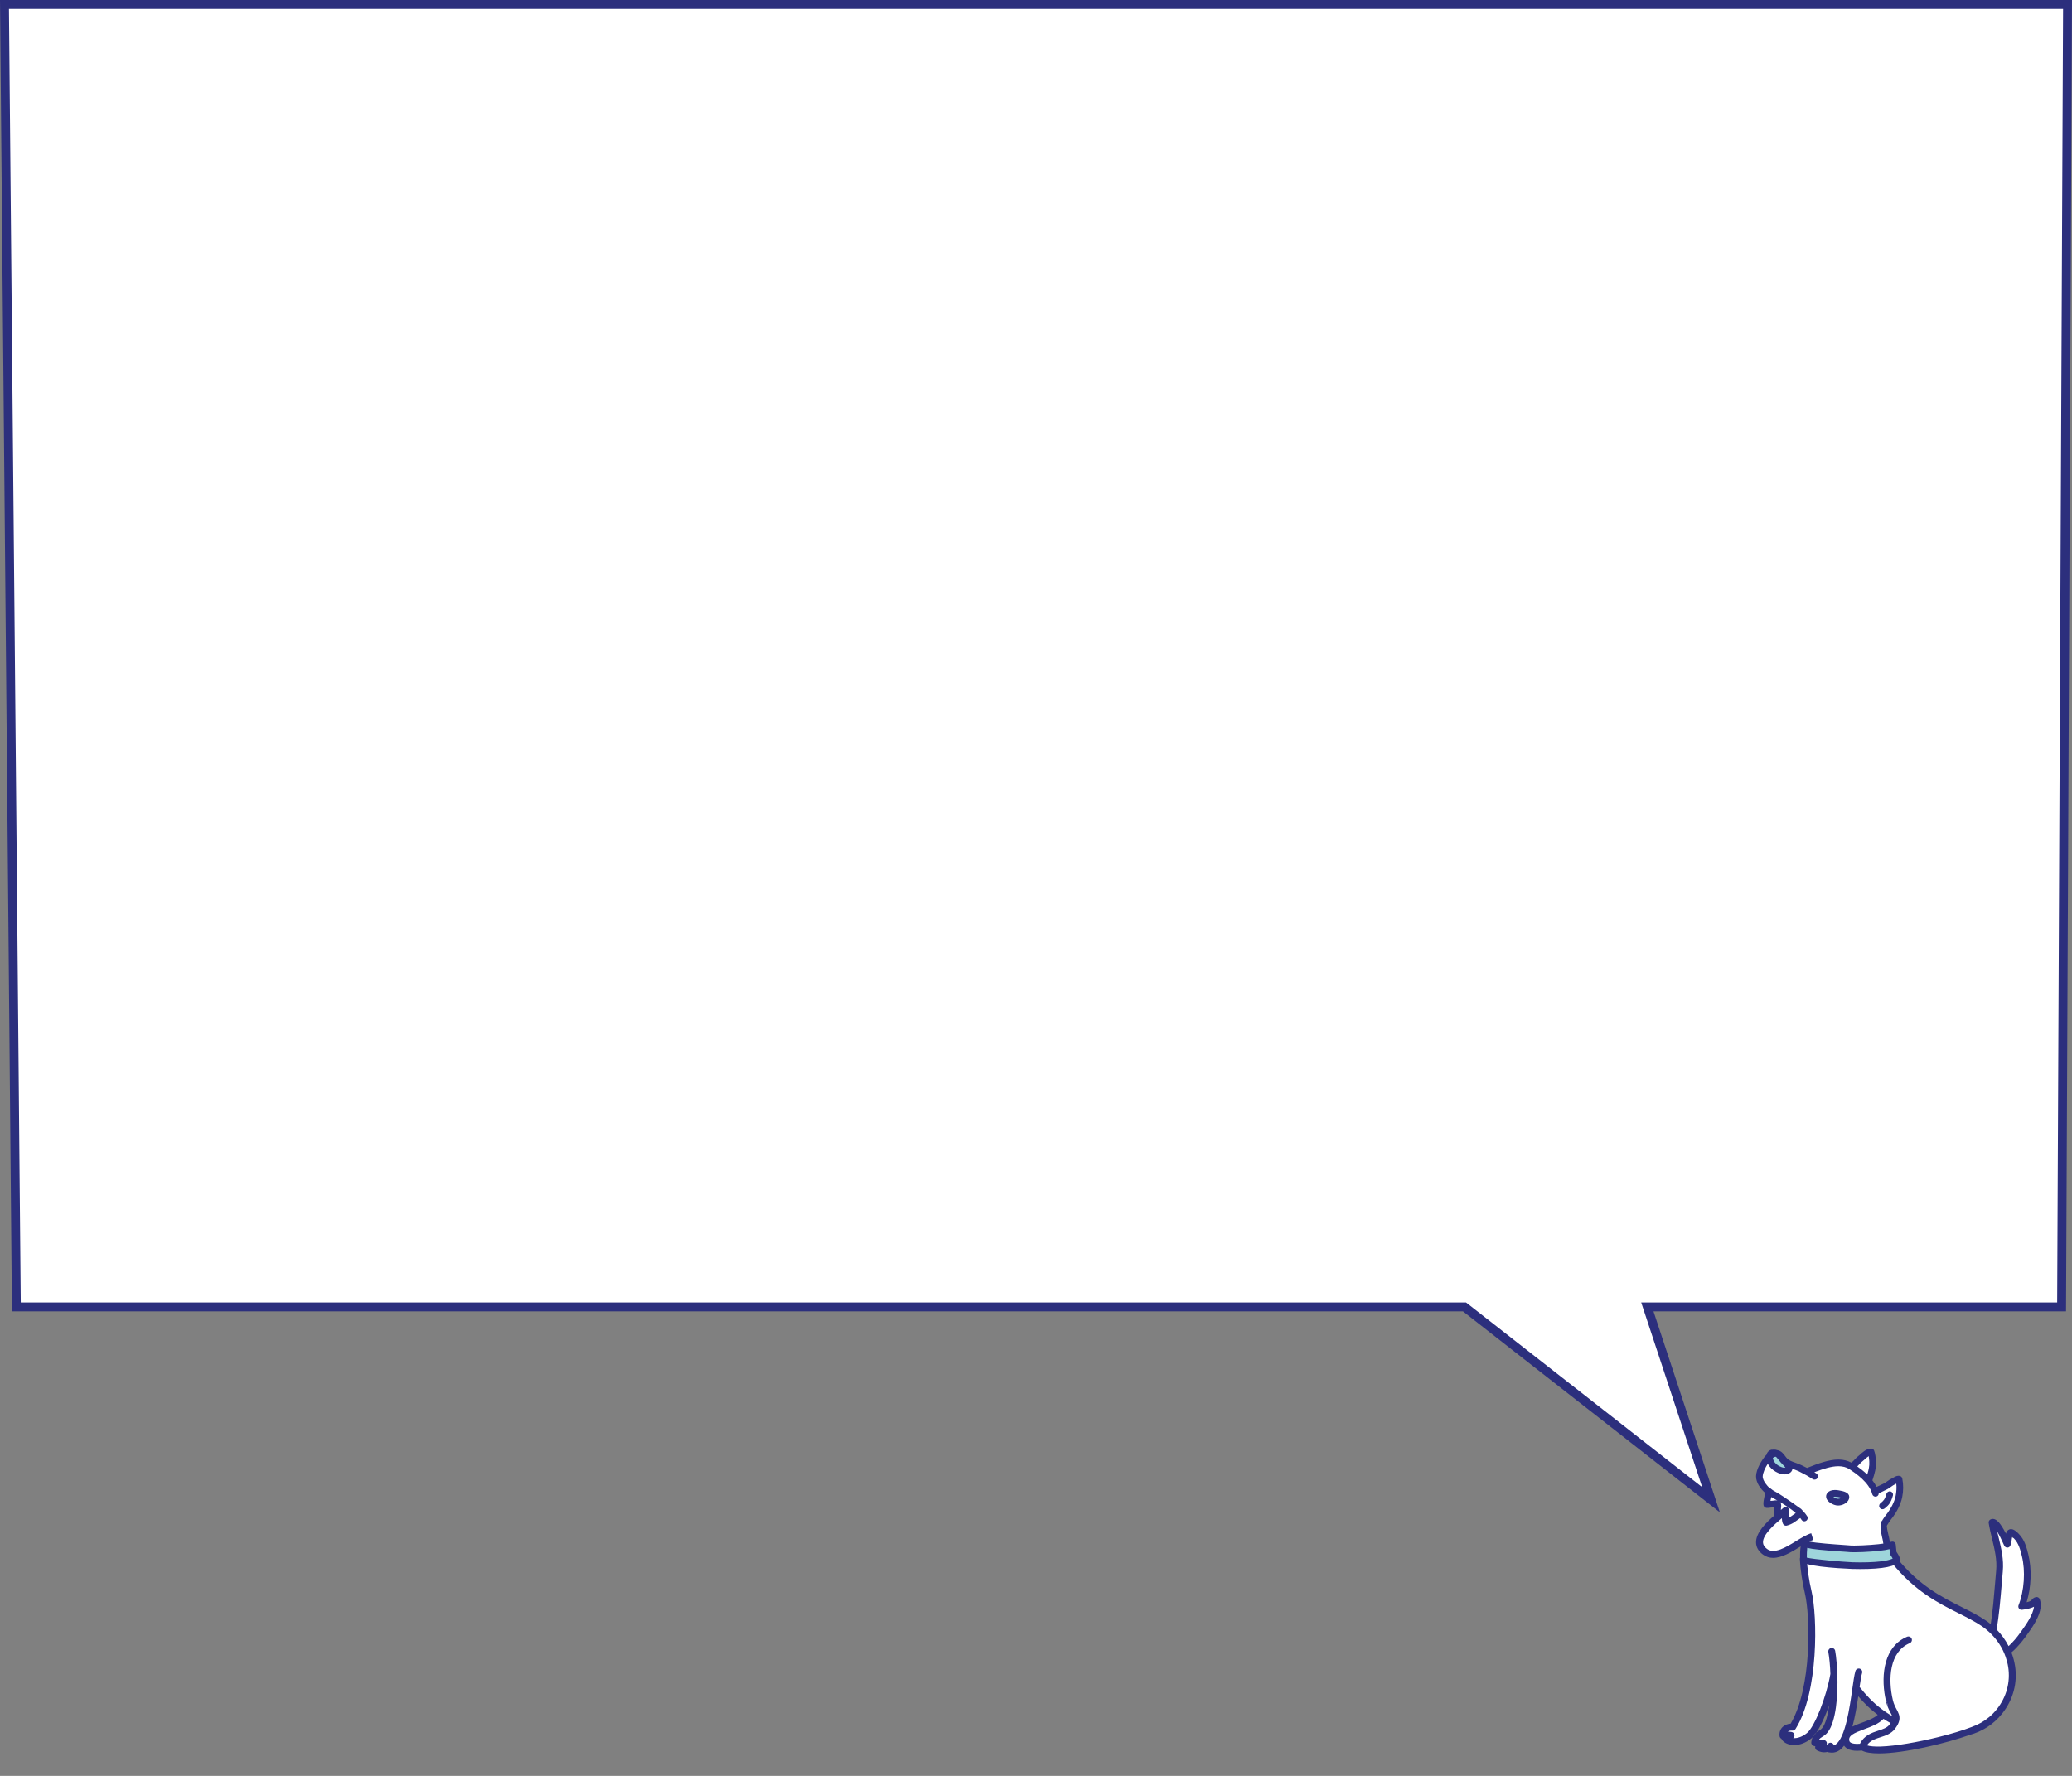 <?xml version="1.0" encoding="utf-8"?><!-- Generator: Adobe Illustrator 16.0.0, SVG Export Plug-In . SVG Version: 6.00 Build 0)  --><!DOCTYPE svg PUBLIC "-//W3C//DTD SVG 1.1//EN" "http://www.w3.org/Graphics/SVG/1.1/DTD/svg11.dtd"><svg version="1.1" id="tweet" xmlns="http://www.w3.org/2000/svg" xmlns:xlink="http://www.w3.org/1999/xlink" x="0px" y="0px" width="350px" height="300px" viewBox="0 0 350 300" enable-background="new 0 0 350 300" xml:space="preserve"><rect x="0" y="0" width="350" height="300" fill="#808080" stroke="none"/><path fill="#FFFFFF" d="M233.9,300"/><g><path fill="#FFFFFF" d="M341.719,270.53c-0.229-0.584,0.48-1.72,0.639-2.271c0.238-0.823,0.303-1.564,0.206-2.417c-0.157-1.388-0.196-3.107-0.656-4.425c-0.636-1.816-1.69-1.404-3.119-2.04c-1.372-0.608-2.073-1.737-1.628,0.703c0.319,1.754,0.65,3.21,0.597,4.996c-0.102,3.364-0.274,6.943-1.404,10.145c-0.394-0.356-0.806-0.696-1.254-0.998c-4.192-2.816-9.625-3.883-15.047-10.545l-0.08,0.151c-0.556-1.88-1.535-3.588-1.955-5.551c-0.05-0.233-0.096-0.466-0.142-0.698c1.536-0.841,2.763-4.178,2.96-5.543c0.481-3.355-2.629-0.563-4.221-0.29c-0.069-0.168-0.14-0.332-0.228-0.491l0.055-0.163c-0.07-0.03-0.138-0.063-0.207-0.093c-0.238-0.387-0.511-0.751-0.817-1.085c0.322-1.215,1.209-2.706,0.947-3.567c-0.587-1.927-2.499,0.003-3.835,1.259c-1.926-1.065-4.445-0.176-7.326,1c-0.662-0.371-1.341-0.703-2.067-0.959c-0.714-0.249-1.33-0.456-1.831-1.067c-0.351-0.422-0.645-1.021-1.244-1.076c-0.548-0.051-1.059,0.383-1.397,0.774c-0.617,0.712-1.451,2.12-1.47,3.109c-0.021,0.967,0.872,2.087,1.651,2.631c-0.182,0.683-0.534,2.137-0.388,2.148c0.392,0.03,0.594-0.093,0.988-0.093c0.324-0.002,0.07-0.043,0.395-0.046c0.167-0.004,0.342-0.062,0.424,0.078c0.108,0.189,0.02,0.503,0.014,0.712c-0.007,0.337-0.133,0.823,0.063,1.13c0.529-0.092,0.984-0.49,1.352-0.82c-0.012,0.147-0.033,0.307-0.058,0.47c-1.456,1.205-5.341,3.596-3.681,5.734c1.745,2.247,4.653-1.114,6.388-0.229c0.866,0.442,0.276,2.251,0.276,2.251c0.062,1.493,0.376,3.745,0.824,5.626c0.97,4.074,1.206,16.7-2.642,22.787c-0.936-0.079-1.74,0.47-1.612,1.446c0.115,0.015,0.222,0.032,0.326,0.049c-0.258,0.27,0.307,0.827,1.248,0.934c1.047,0.117,2.088-0.354,2.875-1.012c1.404-1.173,3.459-6.363,4.138-10.358c0.118,3.586-0.246,7.812-1.485,9.421c-0.674,0.877-1.583,0.652-1.748,2.133c0.535,0.115,0.972,0.289,1.468,0.137c-0.809,0.161-0.42,0.205-0.81,0.664c0.68,0.358,1.454,0.363,1.999-0.178c-0.043,0.092-0.193,0.516-0.153,0.447c2.979,0.658,3.867-6.128,4.456-10.288c1.328,1.731,2.769,3.208,4.521,4.416c-1.332,2.21-6.743,2.037-6.214,4.586c0.194,0.934,1.328,1.129,2.82,0.949c2.184,1.576,13.622-0.887,18.675-2.853c0.518-0.185,1.021-0.406,1.506-0.673c0.094-0.051,0.187-0.102,0.267-0.15l-0.004-0.005c0.989-0.587,1.901-1.35,2.689-2.341c2.566-3.231,2.686-7.195,1.131-10.461c0.712-0.414,1.365-1.016,1.771-1.509c1.069-1.302,3.211-2.703,3.479-4.448C344.483,270.472,342.216,271.804,341.719,270.53z"/><g><path fill="#9ED5DB" d="M319.669,260.982c0,0-0.631,0.193-1.339,0.317c-1.244,0.215-4.929,0.487-6.198,0.312c-0.467-0.064-6.942-0.366-7.201-0.89c-0.313,0.131-0.297,2.417-0.282,2.771c0.056,0.398,6.771,0.926,8.246,0.986c1.153,0.048,6.759,0.133,7.492-1.047c0.063-0.101-0.819-1.473-0.576-1.029L319.669,260.982z"/></g><g><path fill="#9ED5DB" d="M310.015,253.677c0.855,0.325,1.846-0.32,1.798-0.807c-0.03-0.306-0.731-0.453-1.321-0.553C308.791,252.031,308.493,253.092,310.015,253.677z"/></g><g><path fill="#2C2F7D" d="M309.852,254.102c-0.898-0.344-1.373-0.891-1.268-1.467c0.043-0.223,0.353-1.041,1.981-0.767c0.826,0.141,1.638,0.327,1.7,0.958c0.026,0.258-0.077,0.532-0.293,0.77c-0.343,0.379-0.919,0.623-1.47,0.623C310.276,254.219,310.058,254.179,309.852,254.102z M310.416,252.765c-0.169-0.027-0.32-0.042-0.456-0.042c-0.328,0-0.47,0.081-0.479,0.054c0.012,0.05,0.158,0.27,0.695,0.477c0.436,0.164,0.987-0.104,1.137-0.27C311.192,252.931,310.941,252.854,310.416,252.765z"/><path fill="#2C2F7D" d="M310.503,254.327c-0.235,0-0.467-0.04-0.688-0.123c-0.954-0.365-1.453-0.96-1.337-1.59c0.018-0.094,0.21-0.91,1.477-0.91c0.192,0,0.404,0.019,0.629,0.058c0.868,0.147,1.722,0.351,1.79,1.053c0.029,0.291-0.084,0.593-0.319,0.854C311.691,254.068,311.083,254.327,310.503,254.327z M309.955,251.921c-1.069,0-1.24,0.61-1.263,0.733c-0.096,0.519,0.353,1.022,1.199,1.346c0.196,0.073,0.403,0.11,0.612,0.11c0.521,0,1.065-0.23,1.39-0.588c0.194-0.214,0.288-0.458,0.265-0.687c-0.054-0.551-0.825-0.727-1.609-0.86C310.335,251.939,310.135,251.921,309.955,251.921z M310.476,253.412L310.476,253.412c-0.121,0-0.235-0.019-0.338-0.058c-0.423-0.162-0.633-0.344-0.718-0.464h-0.005l-0.014-0.027c-0.014-0.023-0.023-0.044-0.026-0.062l0.105-0.03l0.013-0.098c0.004,0,0.017-0.004,0.033-0.009c0.125-0.029,0.44-0.085,0.906-0.007c0.438,0.074,0.748,0.15,0.924,0.227l0.138,0.06l-0.101,0.112C311.264,253.2,310.883,253.412,310.476,253.412z M309.68,252.854c0.089,0.078,0.249,0.187,0.535,0.297c0.268,0.102,0.66-0.007,0.872-0.131c-0.143-0.042-0.36-0.093-0.69-0.148C310.067,252.817,309.823,252.827,309.68,252.854z"/></g><path fill="#2C2F7D" d="M318.086,257.855c0.012,0,0.022,0,0.034,0c0.467-0.032,0.641-0.353,0.744-0.549l0.063-0.105c0.164-0.271,0.344-0.499,0.527-0.736l0.199-0.26c0.585-0.774,1.304-2.04,1.553-3.274c0.221-1.095,0.228-2.095,0.021-3.146c-0.036-0.179-0.178-0.32-0.359-0.356c-0.381-0.076-0.727,0.126-1.005,0.292c-0.076,0.046-0.146,0.088-0.213,0.116c-0.294,0.131-0.542,0.309-0.78,0.48c-0.198,0.146-0.384,0.277-0.577,0.372c-0.198,0.094-0.363,0.175-0.512,0.246c-0.367,0.183-0.631,0.317-1.128,0.484c-0.235,0.085-0.36,0.346-0.278,0.582c0.082,0.237,0.343,0.365,0.579,0.279c0.549-0.189,0.851-0.341,1.231-0.529c0.146-0.07,0.305-0.15,0.498-0.242c0.27-0.125,0.498-0.295,0.72-0.456c0.209-0.148,0.406-0.293,0.611-0.383c0.096-0.039,0.202-0.1,0.314-0.171c0.023-0.01,0.053-0.028,0.084-0.049c0.096,0.757,0.063,1.501-0.1,2.3c-0.22,1.083-0.884,2.242-1.387,2.906l-0.191,0.249c-0.204,0.265-0.403,0.521-0.586,0.82C318.15,256.726,317.849,257.855,318.086,257.855z"/><path fill="#2C2F7D" d="M315.76,250.324c0.189,0,0.367-0.118,0.431-0.309c0.367-1.102,0.664-2.103,0.581-3.227c-0.039-0.537-0.106-1.215-0.293-1.691c-0.073-0.181-0.246-0.305-0.456-0.286c-0.743,0.053-1.372,0.638-1.828,1.063c-0.078,0.071-0.159,0.136-0.237,0.2c-0.166,0.134-0.327,0.268-0.464,0.427c-0.187,0.219-0.658,0.687-0.794,0.76c-0.23,0.098-0.334,0.364-0.235,0.595c0.097,0.232,0.371,0.337,0.603,0.24c0.374-0.161,1.111-0.994,1.117-1.003c0.104-0.119,0.223-0.216,0.346-0.312c0.097-0.078,0.191-0.154,0.283-0.239c0.264-0.249,0.599-0.558,0.927-0.719c0.078,0.385,0.109,0.832,0.126,1.034c0.07,0.955-0.19,1.828-0.537,2.869c-0.081,0.238,0.05,0.498,0.288,0.576C315.664,250.319,315.712,250.324,315.76,250.324z"/><path fill="#2C2F7D" d="M318.694,261.274l-0.03-0.002c-0.289-0.027-0.504-0.239-0.531-0.505c-0.049-0.438-0.156-0.848-0.266-1.344c-0.54-2.458,0.11-2.661,0.546-2.564c0.3,0.066,0.434,0.434,0.325,0.726c-0.005,0.014-0.094,0.274,0.223,1.574c0.094,0.378,0.19,0.781,0.253,1.187c0.079,0.108,0.115,0.254,0.104,0.415C319.29,261.067,318.973,261.274,318.694,261.274z M318.209,257.037c-0.142,0-0.271,0.09-0.323,0.223c-0.135,0.355-0.074,1.026,0.19,2.113c0.123,0.501,0.222,0.922,0.271,1.37c0.018,0.165,0.151,0.295,0.316,0.313l0.03,0.11v-0.109c0.179,0,0.391-0.134,0.406-0.313c0.009-0.115-0.017-0.217-0.072-0.284l-0.02-0.023l-0.005-0.029c-0.063-0.406-0.159-0.813-0.253-1.196c-0.308-1.261-0.252-1.611-0.214-1.705c0.065-0.18-0.021-0.376-0.202-0.444C318.293,257.044,318.251,257.037,318.209,257.037z"/><g><path fill="#9ED5DB" d="M298.899,246.277c0.136,1.535,1.826,2.208,2.454,2.23c0.273,0.009,0.815-0.09,0.858-0.412c0.048-0.379-0.434-0.841-0.665-1.069c-0.377-0.376-0.687-0.8-1.025-1.208c0,0-0.413-0.465-1.02-0.364C298.817,245.449,298.899,246.277,298.899,246.277z"/></g><path fill="#2C2F7D" d="M318.958,257.362l0.063-0.104c0.15-0.249,0.314-0.461,0.488-0.687l0.231-0.3c0.596-0.79,1.32-2.076,1.571-3.318c0.225-1.108,0.231-2.122,0.022-3.191c-0.045-0.224-0.22-0.396-0.444-0.44c-0.062-0.012-0.125-0.019-0.188-0.019c-0.35,0-0.664,0.187-0.896,0.325c-0.071,0.042-0.137,0.083-0.198,0.11c-0.304,0.134-0.556,0.313-0.801,0.489c-0.198,0.146-0.377,0.274-0.558,0.363c-0.155,0.072-0.29,0.137-0.412,0.196l-0.128,0.063c-0.249,0.126-0.453,0.226-0.717,0.331c-0.196-0.396-0.441-0.76-0.711-1.107c0.003-0.008,0.009-0.015,0.013-0.023c0.371-1.113,0.671-2.127,0.587-3.269c-0.04-0.546-0.11-1.234-0.301-1.724c-0.088-0.219-0.284-0.356-0.514-0.356c-0.018,0-0.035,0.002-0.051,0.002c-0.781,0.055-1.425,0.654-1.894,1.092c-0.065,0.058-0.132,0.113-0.198,0.166l-0.035,0.028c-0.155,0.127-0.331,0.271-0.477,0.442c-0.162,0.189-0.494,0.517-0.665,0.657c-0.654-0.349-1.375-0.528-2.2-0.528c-1.586,0-3.39,0.647-5.303,1.42c-0.602-0.325-1.238-0.623-1.922-0.862c-0.69-0.241-1.189-0.415-1.583-0.895c-0.054-0.064-0.106-0.136-0.16-0.207l-0.032-0.044c-0.277-0.383-0.663-0.889-1.333-1c-0.157-0.056-0.332-0.097-0.531-0.097c-0.085,0-0.173,0.007-0.258,0.021c-0.269-0.03-0.536,0.097-0.767,0.348c-0.143,0.157-0.214,0.337-0.26,0.508c-0.053,0.055-0.106,0.099-0.159,0.159c-0.61,0.698-1.586,2.26-1.608,3.468c-0.023,1.081,0.798,2.188,1.566,2.844c-0.205,0.763-0.455,1.898-0.23,2.238c0.095,0.147,0.27,0.253,0.448,0.27c0.291,0.019,0.496-0.017,0.678-0.054c0.076-0.014,0.166-0.018,0.262-0.021c0.125-0.005,0.254-0.01,0.374-0.039c-0.008,0.069-0.013,0.134-0.015,0.193c0,0.056-0.006,0.117-0.012,0.182l-0.006,0.064c-0.028,0.281-0.057,0.613,0.049,0.932c-1.492,1.286-3.15,2.95-3.112,4.595c0.018,0.781,0.401,1.459,1.141,2.015c0.542,0.408,1.13,0.574,1.739,0.574c1.491,0,3.109-0.989,4.489-1.833c0.059-0.036,0.113-0.07,0.171-0.105c-0.097,0.549-0.126,1.307-0.086,2.291c0.146,1.046,6.193,1.41,8.786,1.519c0.243,0.011,0.729,0.021,1.359,0.021c3.848,0,6.079-0.449,6.636-1.337c0.133-0.217,0.203-0.519-0.513-1.568l-0.125-1.231c-0.018-0.17-0.111-0.324-0.25-0.414c-0.139-0.093-0.308-0.12-0.482-0.067c-0.002,0.002-0.124,0.039-0.313,0.09c-0.018-0.055-0.039-0.105-0.073-0.146c-0.061-0.394-0.151-0.785-0.255-1.205c-0.188-0.767-0.235-1.18-0.24-1.403C318.792,257.649,318.897,257.478,318.958,257.362z M317.805,251.045l0.127-0.063c0.12-0.058,0.253-0.124,0.409-0.197c0.199-0.097,0.388-0.23,0.594-0.383c0.234-0.168,0.476-0.341,0.761-0.466c0.068-0.032,0.142-0.075,0.224-0.124c0.256-0.152,0.584-0.349,0.929-0.277c0.138,0.026,0.245,0.134,0.273,0.271c0.203,1.037,0.196,2.023-0.021,3.104c-0.244,1.207-0.951,2.46-1.532,3.229l-0.23,0.301c-0.178,0.229-0.346,0.445-0.503,0.706l-0.065,0.11c-0.03,0.058-0.07,0.122-0.116,0.188c0.027-0.207-0.079-0.409-0.28-0.485c-0.072-0.028-0.146-0.03-0.217-0.021l0.087-0.154c0.179-0.295,0.372-0.544,0.579-0.812l0.192-0.249c0.509-0.673,1.183-1.852,1.406-2.951c0.164-0.809,0.197-1.571,0.102-2.335l-0.025-0.165l-0.145,0.09c-0.025,0.016-0.049,0.031-0.08,0.046c-0.125,0.078-0.22,0.131-0.301,0.163c-0.198,0.086-0.382,0.219-0.577,0.355l-0.075,0.055h-0.001c-0.211,0.154-0.429,0.313-0.68,0.431c-0.16,0.076-0.297,0.142-0.422,0.205l-0.095,0.047c-0.267,0.133-0.497,0.244-0.802,0.366c-0.063-0.224-0.146-0.44-0.239-0.652C317.346,251.271,317.553,251.17,317.805,251.045z M317.716,257.442c-0.007-0.095,0.019-0.182,0.071-0.244c0.004-0.005,0.013-0.003,0.018-0.009c-0.006,0.012-0.016,0.019-0.02,0.031c-0.028,0.074-0.043,0.171-0.056,0.268C317.726,257.473,317.717,257.459,317.716,257.442z M299.206,252.898c0.124,0.071,0.252,0.143,0.381,0.216c0.211,0.12,0.438,0.249,0.673,0.385c-0.069-0.018-0.129-0.048-0.207-0.048c-0.06,0-0.111,0.004-0.144,0.007c-0.191,0.007-0.319,0.017-0.426,0.053h-0.038c-0.143,0.002-0.266,0.014-0.382,0.03C299.103,253.345,299.154,253.119,299.206,252.898z M302.184,255.754l0.006-0.042c0.026-0.187,0.051-0.369,0.066-0.54c0.017-0.231-0.106-0.444-0.313-0.546c-0.168-0.087-0.376-0.071-0.543,0.032l-0.031-0.036c-0.153,0.136-0.343,0.293-0.546,0.461c0.009-0.088,0.016-0.175,0.018-0.252c0.001-0.039,0.007-0.09,0.013-0.14c0.028-0.225,0.071-0.565-0.102-0.865c-0.023-0.043-0.066-0.062-0.097-0.096c0.919,0.541,1.91,1.18,2.676,1.871c-0.18,0.129-0.371,0.265-0.55,0.389l-0.108,0.074c-0.081,0.058-0.144,0.102-0.179,0.129c-0.098,0.074-0.232,0.152-0.379,0.226C302.122,256.21,302.153,255.979,302.184,255.754z M299.931,246.076c0.103,0.054,0.169,0.116,0.169,0.116l0.254,0.315c0.267,0.334,0.51,0.632,0.796,0.917c0.249,0.247,0.376,0.401,0.439,0.497c-0.061,0.013-0.133,0.023-0.204,0.023h-0.018c-0.354-0.016-1.743-0.485-1.896-1.654C299.643,246.162,299.798,246.09,299.931,246.076z M313.727,247.723c0.289-0.274,0.539-0.559,0.539-0.559c0.1-0.115,0.217-0.209,0.332-0.299l0.024-0.02c0.091-0.073,0.179-0.145,0.265-0.226c0.249-0.234,0.512-0.473,0.773-0.631c0.052,0.313,0.078,0.641,0.093,0.829l0.004,0.046c0.056,0.75-0.103,1.457-0.343,2.235C314.833,248.536,314.231,248.079,313.727,247.723z M313.576,246.572c0.133-0.156,0.294-0.288,0.45-0.415l0.034-0.027c0.069-0.058,0.14-0.113,0.208-0.176c0.446-0.415,1.058-0.985,1.765-1.034c0.149-0.014,0.287,0.071,0.346,0.219c0.18,0.459,0.247,1.127,0.285,1.657c0.079,1.064-0.195,2.028-0.54,3.074c-0.173-0.208-0.353-0.403-0.539-0.593c0.268-0.846,0.45-1.606,0.39-2.429l-0.005-0.048c-0.017-0.222-0.05-0.635-0.123-1l-0.027-0.137l-0.126,0.061c-0.331,0.163-0.653,0.455-0.954,0.737c-0.082,0.076-0.166,0.145-0.252,0.214l-0.024,0.021c-0.115,0.091-0.248,0.194-0.362,0.328c-0.048,0.058-0.293,0.326-0.553,0.57c-0.165-0.115-0.317-0.219-0.447-0.306l-0.112-0.074c-0.011-0.007-0.022-0.012-0.034-0.019C313.164,247.012,313.446,246.725,313.576,246.572z M314.232,263.937c-0.729,0-1.19-0.016-1.313-0.021c-1.755-0.074-6.514-0.493-7.717-0.783c-0.003-0.501,0.021-1.194,0.071-1.65c0.849,0.219,2.579,0.4,5.867,0.62l0.347,0.022c0.292,0.021,0.502,0.033,0.567,0.042c0.267,0.037,0.667,0.056,1.188,0.056c1.721,0,4.199-0.198,5.183-0.369c0.236-0.039,0.488-0.092,0.751-0.154l0.053,0.511c-0.017,0.152,0.019,0.339,0.088,0.461c0.03,0.059,0.072,0.111,0.123,0.157c0.08,0.125,0.188,0.304,0.273,0.456C319.333,263.487,318.057,263.937,314.232,263.937z M318.235,260.745c-0.917,0.158-3.415,0.353-5.021,0.353c-0.451,0-0.789-0.017-1.005-0.047c-0.101-0.014-0.44-0.036-0.992-0.071l-0.062-0.006c-1.159-0.077-4.435-0.3-5.535-0.561c0.238-0.117,0.467-0.219,0.672-0.281l-0.34-1.12c-0.775,0.235-1.643,0.766-2.562,1.327c-1.725,1.056-3.682,2.252-4.913,1.323c-0.444-0.334-0.665-0.696-0.674-1.106c-0.03-1.293,1.834-2.957,3.196-4.095c0.001,0.378,0.054,0.691,0.188,0.963c0.095,0.193,0.288,0.313,0.505,0.313c0.048,0,0.089-0.005,0.123-0.016c0.435-0.098,0.991-0.355,1.352-0.625c0.032-0.023,0.086-0.062,0.154-0.108l0.103-0.071c0.273-0.189,0.492-0.346,0.674-0.478c0.069,0.093,0.148,0.186,0.204,0.281c0.1,0.173,0.286,0.279,0.485,0.279c0.103,0,0.203-0.029,0.285-0.081c0.13-0.075,0.222-0.197,0.259-0.341c0.039-0.147,0.018-0.3-0.061-0.431c-0.102-0.171-0.358-0.503-0.358-0.503l-0.67-0.736c0,0-2.886-2.088-4.119-2.785c-0.237-0.136-0.637-0.366-0.637-0.366l-0.774-0.582c0,0-0.99-0.987-0.956-1.774c0.025-0.577,0.402-1.434,0.863-2.13c0.612,1.221,2.051,1.779,2.701,1.798c0.008,0,0.061,0.004,0.064,0.004c0.631,0,1.305-0.28,1.386-0.905c0.003-0.017-0.001-0.032,0.001-0.049c0.047,0.017,0.093,0.034,0.14,0.051c0.341,0.118,0.979,0.398,0.979,0.398l1.273,0.664c0,0,0.717,0.426,1.053,0.641c0.254,0.161,0.617,0.081,0.778-0.173c0.167-0.263,0.089-0.612-0.173-0.778c-0.112-0.071-0.23-0.142-0.346-0.215c1.495-0.576,2.888-1.016,4.066-1.016c0.716,0,1.317,0.156,1.833,0.474l0.095,0.064c0.98,0.655,3.273,2.189,3.793,4.186c0.065,0.246,0.29,0.417,0.547,0.417c0.043,0,0.087-0.005,0.143-0.016c0.26-0.069,0.418-0.312,0.408-0.569c0.333-0.13,0.576-0.251,0.873-0.396l0.078-0.039c0.124-0.063,0.259-0.129,0.416-0.203c0.271-0.125,0.498-0.292,0.737-0.466l0.053-0.037c0.187-0.133,0.362-0.258,0.536-0.334c0.078-0.032,0.167-0.078,0.27-0.141c0.069,0.685,0.03,1.372-0.116,2.1c-0.217,1.064-0.871,2.206-1.366,2.86l-0.194,0.253c-0.208,0.268-0.405,0.521-0.592,0.83l-0.103,0.182c-0.221,0.233-0.358,0.892-0.235,0.984c0.012,0.385,0.089,0.883,0.254,1.56c0.122,0.498,0.217,0.911,0.266,1.345C318.236,260.745,318.236,260.745,318.235,260.745z"/><path fill="#2C2F7D" d="M317.991,254.846c0.109,0,0.217-0.037,0.305-0.115l0.16-0.142c0.42-0.359,0.855-0.729,1.188-1.977c0.066-0.242-0.078-0.493-0.32-0.558c-0.241-0.066-0.491,0.078-0.557,0.32c-0.262,0.975-0.545,1.217-0.902,1.523l-0.179,0.152c-0.186,0.168-0.2,0.458-0.033,0.645C317.743,254.795,317.867,254.846,317.991,254.846z"/><path fill="#2C2F7D" d="M317.991,254.954c-0.158,0-0.311-0.067-0.419-0.185c-0.208-0.233-0.189-0.591,0.041-0.798l0.181-0.154c0.357-0.309,0.615-0.53,0.867-1.47c0.079-0.293,0.399-0.476,0.689-0.398c0.146,0.039,0.269,0.135,0.344,0.265c0.074,0.131,0.094,0.283,0.054,0.428c-0.34,1.274-0.786,1.657-1.217,2.026l-0.163,0.145C318.261,254.905,318.132,254.954,317.991,254.954z M319.205,252.146c-0.155,0-0.293,0.106-0.334,0.258c-0.27,1.005-0.578,1.269-0.936,1.576l-0.18,0.153c-0.14,0.126-0.151,0.346-0.023,0.49c0.127,0.134,0.354,0.147,0.491,0.025l0.16-0.143c0.412-0.353,0.832-0.712,1.154-1.922c0.025-0.09,0.014-0.183-0.033-0.263c-0.045-0.081-0.12-0.139-0.21-0.162C319.265,252.151,319.235,252.146,319.205,252.146z"/><path fill="none" d="M319.342,289.321c-0.145-0.27-0.306-0.584-0.457-0.959c0.017,0.351-0.028,0.68-0.13,0.988c0.282,0.185,0.563,0.371,0.862,0.539C319.555,289.725,319.462,289.545,319.342,289.321z"/><path fill="none" d="M317.256,292.365c0.801-0.259,1.492-0.482,1.909-1.021c0.074-0.097,0.134-0.18,0.19-0.263c-0.419-0.226-0.814-0.468-1.203-0.717c-0.785,0.837-2.057,1.312-3.214,1.738c-1.868,0.689-2.729,1.106-2.556,1.944c0.034,0.164,0.119,0.271,0.282,0.359c0.246,0.13,0.699,0.231,1.52,0.167C314.88,293.15,316.186,292.711,317.256,292.365z"/><path fill="none" d="M321.746,292.164c-0.467-0.175-0.909-0.366-1.34-0.563c-0.092,0.146-0.188,0.295-0.313,0.458c-0.639,0.827-1.572,1.129-2.477,1.422c-0.683,0.221-1.305,0.427-1.786,0.83c1.407-0.313,3.4-0.937,6.189-2.049C321.926,292.229,321.828,292.194,321.746,292.164z"/><path fill="none" d="M323.558,292.904l-0.349,0.143c-2.153,0.883-3.98,1.542-5.52,1.993c2.525-0.078,6.262-0.737,9.661-1.576c-1.465-0.141-2.798-0.438-3.863-0.737L323.558,292.904z"/><path fill="none" d="M339.289,278.077c0.717-0.65,1.451-1.521,1.975-2.27l0.252-0.354c0.677-0.947,1.909-2.67,2.064-4.037c-0.635,0.337-1.358,0.434-1.996,0.519c-0.041,0.007-0.071,0.01-0.1,0.01c-0.169,0-0.327-0.077-0.435-0.215c-0.122-0.159-0.153-0.368-0.08-0.554c0.963-2.44,1.188-5.777,0.563-8.301c-0.267-1.078-0.543-2.19-1.344-2.99c-0.126-0.127-0.225-0.217-0.299-0.279c-0.015,0.09-0.027,0.188-0.039,0.278c-0.045,0.351-0.102,0.786-0.256,1.194c-0.082,0.214-0.283,0.356-0.516,0.359c-0.232-0.003-0.438-0.136-0.528-0.337c-0.431-0.983-0.827-1.78-1.184-2.382c0.068,0.301,0.14,0.597,0.21,0.887l0.033,0.139c0.441,1.825,0.892,3.691,0.698,5.744c-0.056,0.586-0.112,1.279-0.174,2.035c-0.197,2.384-0.457,5.49-0.88,7.732C338.077,276.095,338.762,277.047,339.289,278.077z"/><path fill="#2C2F7D" d="M333.095,291.722c0.524-0.187,1.037-0.419,1.535-0.702C334.24,291.242,333.72,291.478,333.095,291.722z"/><path fill="#2C2F7D" d="M318.885,288.362c-0.024-0.521-0.164-1.079-0.447-1.683l-0.005,0.003c0.049,0.269,0.104,0.531,0.165,0.79C318.678,287.812,318.78,288.1,318.885,288.362z"/><path fill="none" d="M307.196,292.408c0.242-0.151,0.449-0.282,0.631-0.518c0.559-0.724,0.93-2.141,1.146-3.823c-0.642,1.82-1.396,3.482-2.124,4.571C306.966,292.552,307.084,292.478,307.196,292.408z"/><path fill="none" d="M310.365,282.815c0.125,3.629-0.227,7.994-1.609,9.791c-0.312,0.403-0.659,0.62-0.939,0.794c-0.275,0.173-0.46,0.288-0.572,0.543c0.173,0.037,0.313,0.058,0.444,0.044c0.065-0.016,0.134-0.03,0.207-0.044c0.307-0.062,0.606,0.129,0.683,0.431c0.035,0.135,0.02,0.272-0.037,0.391c0.086-0.04,0.17-0.098,0.249-0.176c0.15-0.177,0.344-0.234,0.577-0.17c0.21,0.058,0.364,0.23,0.413,0.435c0.1-0.036,0.196-0.087,0.293-0.152c1.651-1.146,2.376-6.27,2.809-9.33c0.004-0.023,0.007-0.044,0.01-0.067c-0.805-1.062-1.588-2.23-2.385-3.51C310.47,282.122,310.423,282.463,310.365,282.815z"/><path fill="#2C2F7D" d="M344.551,270.143c-0.097-0.26-0.395-0.41-0.654-0.35c-0.403,0.092-0.599,0.341-0.716,0.492c-0.064,0.084-0.089,0.111-0.133,0.136c-0.193,0.104-0.422,0.186-0.712,0.252c0.784-2.545,0.896-5.618,0.286-8.077c-0.289-1.166-0.617-2.486-1.638-3.508c-0.402-0.401-0.837-0.774-1.29-0.774c-0.089,0-0.177,0.016-0.26,0.044c-0.345,0.119-0.501,0.401-0.589,0.727c-0.88-1.727-1.568-2.501-2.216-2.501c-0.122,0-0.244,0.027-0.372,0.083c-0.235,0.102-0.371,0.351-0.33,0.605c0.146,0.916,0.358,1.798,0.563,2.648l0.022,0.09c0.436,1.8,0.849,3.5,0.673,5.374c-0.058,0.586-0.115,1.286-0.178,2.064c-0.175,2.118-0.398,4.823-0.738,6.923c-0.272-0.223-0.552-0.436-0.846-0.634c-1.278-0.859-2.651-1.549-4.104-2.281c-3.321-1.671-7.085-3.565-10.814-8.146l-0.908,0.738c3.887,4.776,7.771,6.73,11.196,8.455c1.419,0.714,2.761,1.389,3.979,2.207c0.443,0.298,0.852,0.637,1.239,0.993c0.32,0.293,0.622,0.604,0.9,0.932c0.564,0.663,1.043,1.387,1.42,2.161c0.164,0.339,0.308,0.688,0.434,1.044c0.201,0.571,0.361,1.155,0.454,1.757c0.396,2.544-0.284,5.078-1.916,7.132c-0.796,1.002-1.706,1.738-2.674,2.291c-0.498,0.283-1.011,0.516-1.535,0.702c-1.486,0.579-3.542,1.198-5.744,1.742c-3.399,0.839-7.136,1.498-9.661,1.576c-0.995,0.03-1.808-0.027-2.328-0.204c0.133-0.21,0.293-0.379,0.469-0.525c0.481-0.403,1.104-0.609,1.786-0.83c0.904-0.293,1.838-0.595,2.477-1.422c0.124-0.163,0.221-0.312,0.313-0.458c0.253-0.409,0.389-0.769,0.436-1.089c0.098-0.679-0.178-1.202-0.466-1.742c-0.225-0.421-0.479-0.896-0.637-1.566c-0.837-3.544-0.59-8.19,2.857-9.629c0.298-0.124,0.439-0.468,0.314-0.767c-0.125-0.298-0.469-0.437-0.766-0.315c-3.857,1.61-4.425,6.323-3.712,10.19l0.005-0.003c0.283,0.604,0.423,1.162,0.447,1.683c0.151,0.375,0.313,0.689,0.457,0.959c0.12,0.224,0.213,0.403,0.275,0.568c-0.3-0.168-0.58-0.354-0.862-0.539c-0.356-0.23-0.7-0.477-1.033-0.732c-1.328-1.017-2.491-2.229-3.602-3.642c0.149-1.041,0.284-1.912,0.423-2.349c0.098-0.309-0.073-0.638-0.381-0.736c-0.308-0.098-0.638,0.073-0.736,0.382c-0.103,0.325-0.195,0.802-0.289,1.379c-0.079,0.481-0.159,1.034-0.246,1.651c-0.003,0.023-0.006,0.044-0.01,0.067c-0.433,3.061-1.157,8.184-2.809,9.33c-0.097,0.065-0.193,0.116-0.293,0.152c-0.049-0.204-0.203-0.377-0.413-0.435c-0.233-0.064-0.427-0.007-0.577,0.17c-0.079,0.078-0.163,0.136-0.249,0.176c0.057-0.118,0.072-0.256,0.037-0.391c-0.076-0.302-0.376-0.492-0.683-0.431c-0.073,0.014-0.142,0.028-0.207,0.044c-0.132,0.014-0.271-0.007-0.444-0.044c0.112-0.255,0.297-0.37,0.572-0.543c0.28-0.174,0.628-0.391,0.939-0.794c1.383-1.797,1.734-6.162,1.609-9.791c-0.038-1.139-0.124-2.201-0.24-3.091c-0.04-0.304-0.082-0.595-0.128-0.854c-0.058-0.318-0.362-0.53-0.68-0.475c-0.318,0.058-0.53,0.361-0.475,0.68c0.184,1.025,0.301,2.327,0.347,3.708c-0.668,3.853-2.647,8.886-3.926,9.953c-0.751,0.627-1.617,0.947-2.364,0.885c0.164-0.127,0.252-0.336,0.221-0.549c-0.038-0.253-0.235-0.451-0.486-0.491c-0.238-0.038-0.447-0.06-0.643-0.052c0.183-0.139,0.46-0.206,0.762-0.178c0.215,0.012,0.428-0.086,0.544-0.271c3.953-6.256,3.695-19.122,2.716-23.235c-0.42-1.764-0.745-3.98-0.809-5.515c-0.014-0.321-0.253-0.569-0.609-0.561c-0.323,0.014-0.574,0.286-0.562,0.61c0.067,1.6,0.404,3.906,0.841,5.736c0.931,3.91,1.204,15.984-2.398,22.062c-0.56,0.032-1.06,0.246-1.406,0.608c-0.373,0.392-0.536,0.924-0.46,1.504c0.025,0.196,0.148,0.36,0.317,0.447c0.003,0.005,0.005,0.01,0.007,0.017c0.216,0.517,0.926,0.929,1.765,1.023c0.126,0.016,0.252,0.022,0.38,0.022c0.985,0,2.035-0.414,2.937-1.164c0.053-0.046,0.109-0.112,0.163-0.165c0.175-0.396,0.421-0.647,0.672-0.833c0.729-1.089,1.482-2.751,2.124-4.571c-0.217,1.683-0.588,3.1-1.146,3.823c-0.182,0.235-0.389,0.366-0.631,0.518c-0.111,0.069-0.229,0.144-0.347,0.23c-0.229,0.342-0.453,0.618-0.672,0.833c-0.1,0.228-0.179,0.499-0.217,0.843c-0.033,0.298,0.164,0.574,0.458,0.637l0.225,0.055c-0.029,0.092-0.036,0.189-0.018,0.286c0.034,0.175,0.146,0.324,0.302,0.407c0.605,0.32,1.23,0.397,1.785,0.247c0.023,0.014,0.049,0.027,0.076,0.041c0.072,0.035,0.15,0.052,0.229,0.056c0.145,0.025,0.288,0.039,0.429,0.039c0.458,0,0.893-0.141,1.295-0.421c0.277-0.192,0.528-0.455,0.761-0.766c0.152,0.221,0.355,0.407,0.614,0.544c0.404,0.216,0.939,0.324,1.615,0.324c0.237,0,0.493-0.016,0.765-0.041c0.637,0.339,1.651,0.486,2.904,0.486c4.274,0,11.287-1.693,15.339-3.132c1.993-0.554,3.921-1.654,5.482-3.62c1.837-2.313,2.604-5.169,2.156-8.039c-0.12-0.778-0.325-1.536-0.606-2.265c1.163-0.975,2.175-2.357,2.415-2.696l0.255-0.359C343.503,274.606,345.282,272.106,344.551,270.143z M313.896,286.551c1.015,1.189,2.085,2.235,3.29,3.134c-0.607,0.564-1.642,0.947-2.652,1.32c-0.546,0.201-1.115,0.411-1.627,0.664C313.354,290.058,313.654,288.22,313.896,286.551z M312.666,294.406c-0.163-0.089-0.248-0.195-0.282-0.359c-0.174-0.838,0.688-1.255,2.556-1.944c1.157-0.427,2.429-0.901,3.214-1.738c0.389,0.249,0.784,0.491,1.203,0.717c-0.057,0.083-0.116,0.166-0.19,0.263c-0.417,0.539-1.108,0.763-1.909,1.021c-1.07,0.346-2.376,0.785-3.071,2.208C313.365,294.638,312.912,294.536,312.666,294.406z M341.515,275.454l-0.252,0.354c-0.523,0.748-1.258,1.619-1.975,2.27c-0.526-1.03-1.212-1.982-2.034-2.82c0.423-2.242,0.683-5.349,0.88-7.732c0.062-0.756,0.118-1.449,0.174-2.035c0.193-2.053-0.257-3.919-0.698-5.744l-0.033-0.139c-0.07-0.29-0.142-0.586-0.21-0.887c0.356,0.602,0.753,1.398,1.184,2.382c0.091,0.201,0.296,0.334,0.528,0.337c0.232-0.003,0.434-0.146,0.516-0.359c0.154-0.408,0.211-0.844,0.256-1.194c0.012-0.09,0.024-0.188,0.039-0.278c0.074,0.063,0.173,0.152,0.299,0.279c0.801,0.8,1.077,1.912,1.344,2.99c0.626,2.523,0.4,5.86-0.563,8.301c-0.073,0.186-0.042,0.395,0.08,0.554c0.107,0.138,0.266,0.215,0.435,0.215c0.028,0,0.059-0.003,0.1-0.01c0.638-0.085,1.361-0.182,1.996-0.519C343.424,272.784,342.192,274.507,341.515,275.454z"/><path fill="#2C2F7D" d="M306.177,293.472c0.219-0.215,0.443-0.491,0.672-0.833C306.598,292.824,306.352,293.075,306.177,293.472z"/></g><g><polygon fill="#FFFFFF" points="349.247,0.751 0.758,0.751 2.762,220.773 247.379,220.773 289.026,253.35 278.268,220.773 348.245,220.773 "/><path fill="#2C2F7D" d="M290.516,255.471l-43.395-33.946H2.017L0,0h350l-0.004,0.755l-1.004,220.77h-69.686L290.516,255.471z M3.506,220.022h244.133l39.895,31.206l-10.305-31.206h70.266l0.996-218.52H1.516L3.506,220.022z"/></g></svg>
